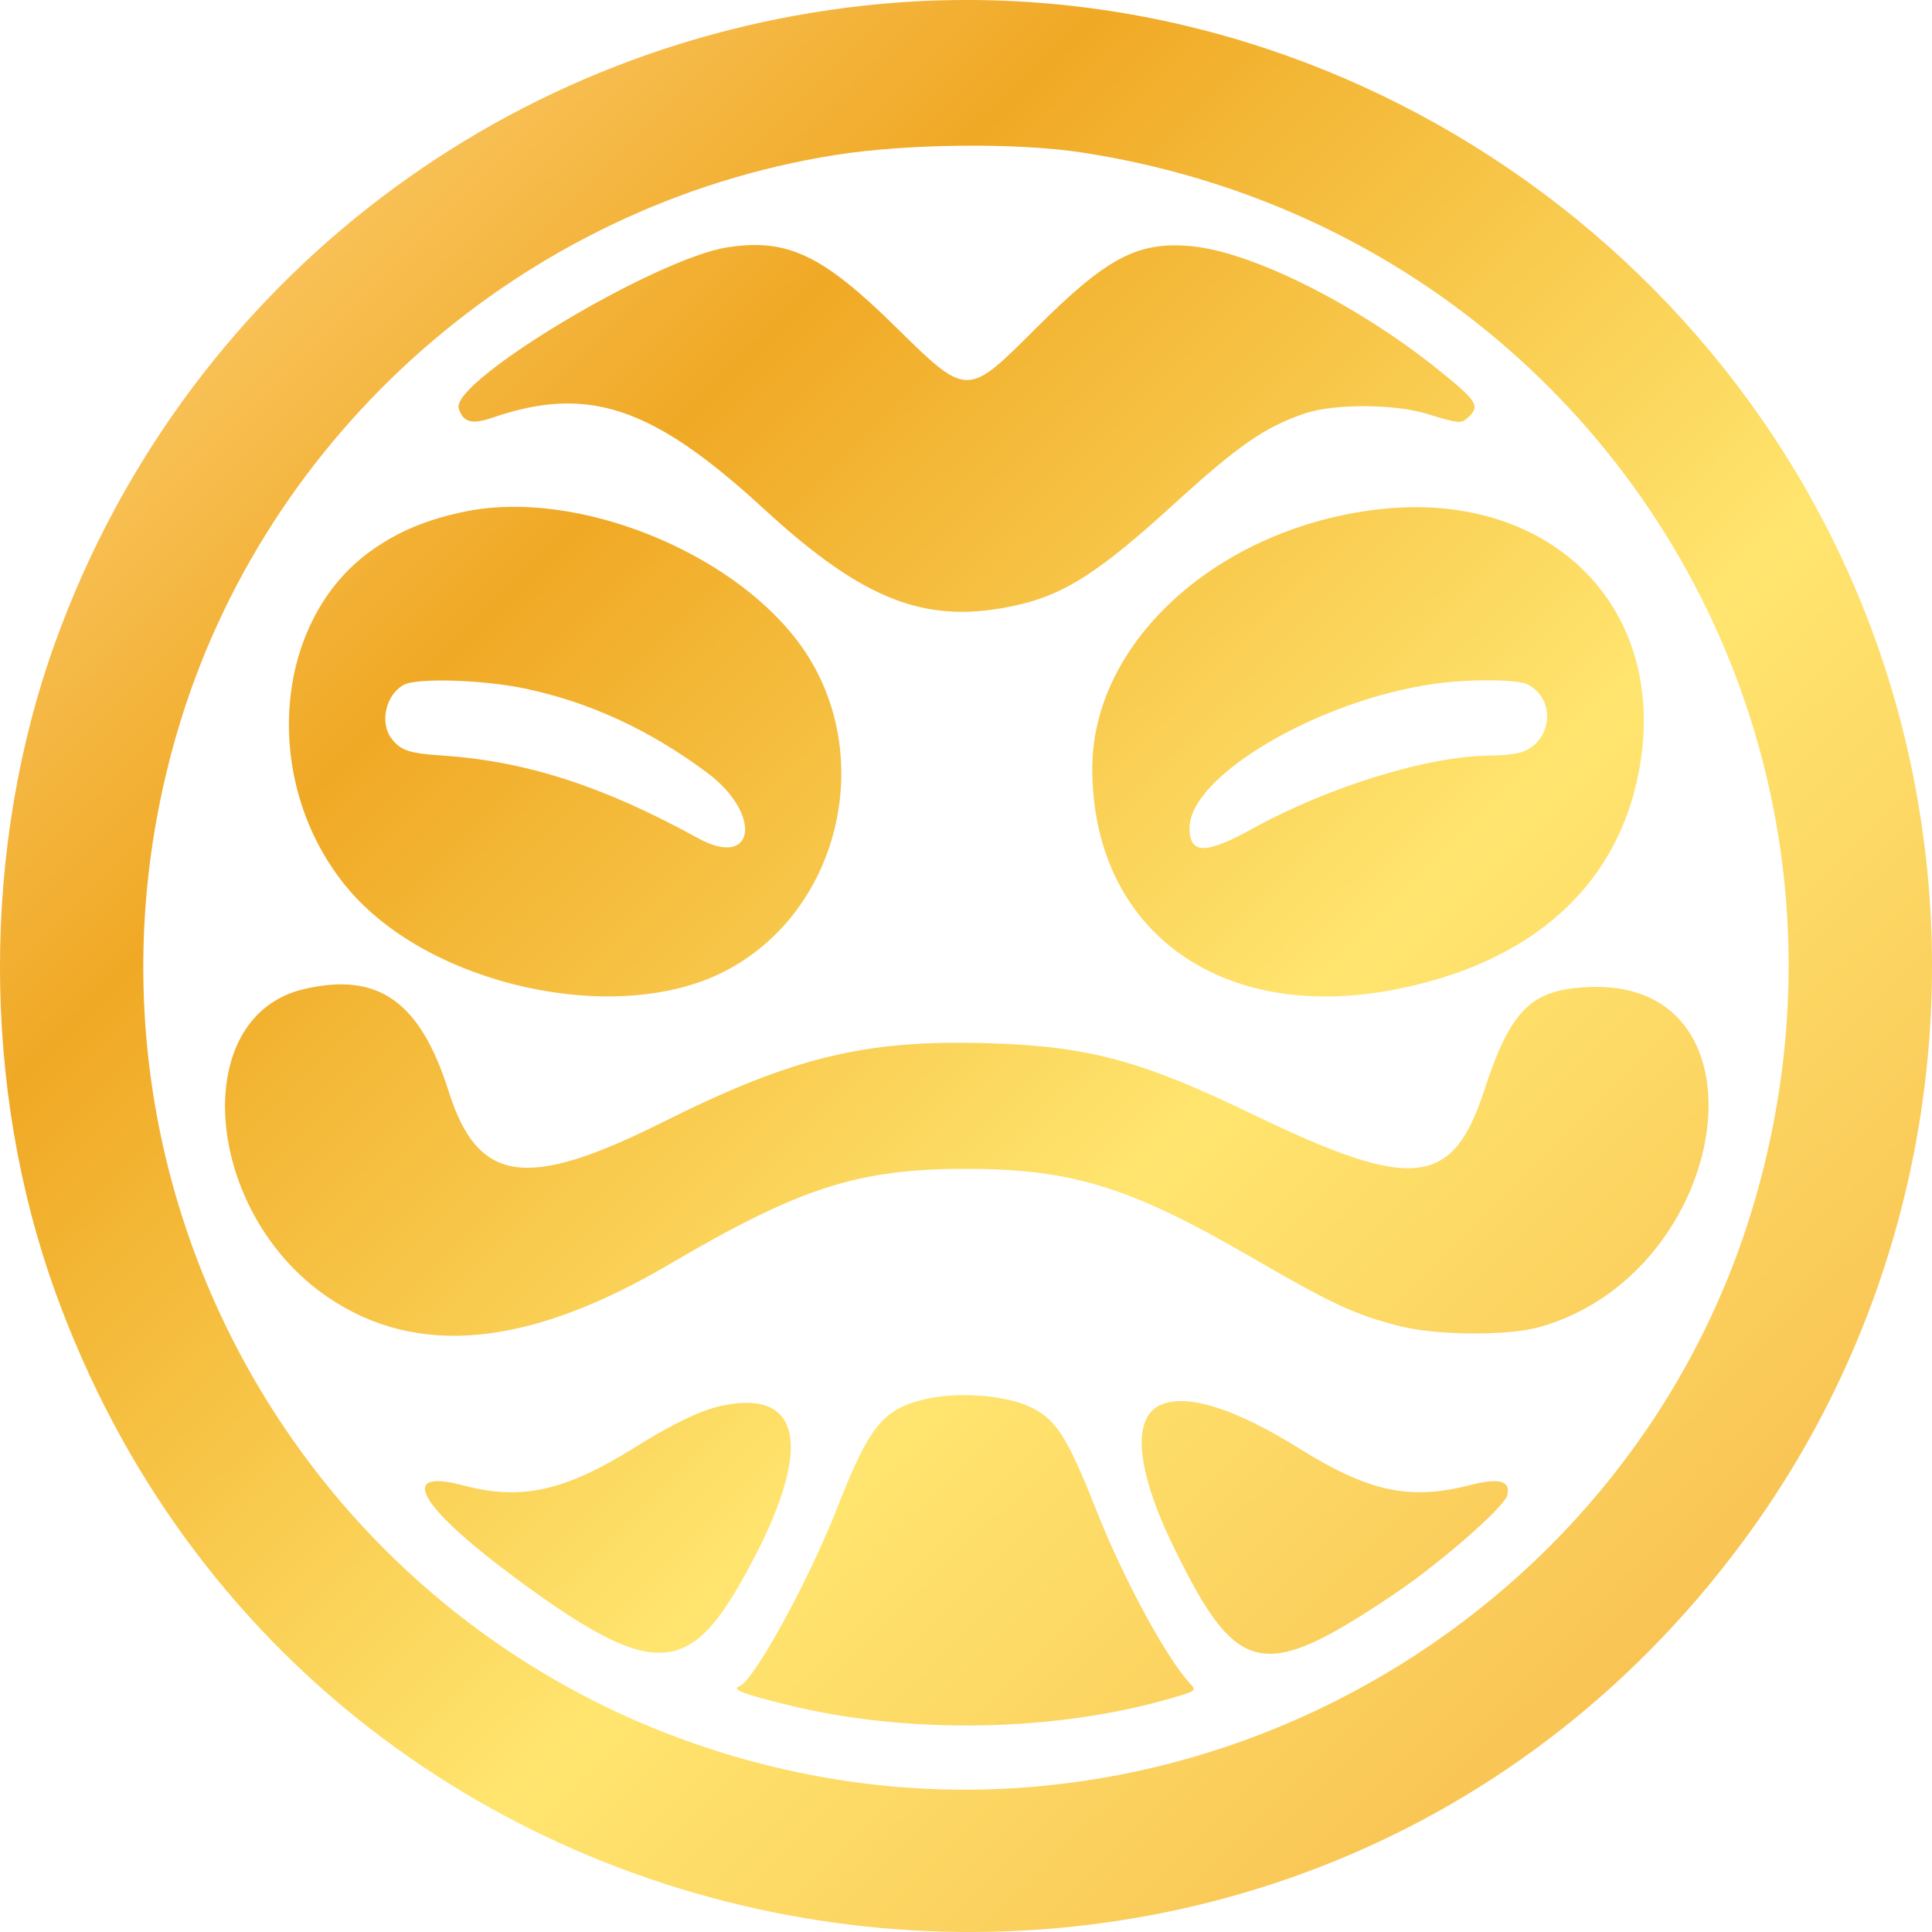 <svg width="64" height="64" viewBox="0 0 64 64" fill="none" xmlns="http://www.w3.org/2000/svg">
<path fill-rule="evenodd" clip-rule="evenodd" d="M28.64 0.184C16.367 1.524 6.032 9.649 1.838 21.255C-0.613 28.036 -0.613 36.034 1.838 42.815C10.611 67.092 43.067 71.597 58.062 50.619C63.646 42.807 65.412 32.783 62.847 23.47C58.721 8.495 44.043 -1.497 28.64 0.184ZM35.82 5.049C52.421 7.585 62.797 23.731 58.13 39.767C54.165 53.391 40.011 61.735 26.113 58.642C10.681 55.209 1.427 39.521 5.856 24.303C8.757 14.336 17.35 6.779 27.651 5.137C30.02 4.759 33.663 4.72 35.82 5.049ZM24.083 8.196C21.706 8.569 14.935 12.628 15.196 13.523C15.333 13.991 15.628 14.072 16.32 13.834C19.477 12.748 21.619 13.467 25.289 16.844C28.665 19.95 30.743 20.731 33.766 20.029C35.28 19.677 36.452 18.919 38.822 16.758C41.022 14.751 41.889 14.148 43.231 13.694C44.19 13.37 46.176 13.376 47.259 13.707C48.336 14.036 48.406 14.042 48.633 13.828C49.043 13.443 48.944 13.289 47.599 12.211C44.92 10.065 41.428 8.327 39.445 8.153C37.666 7.997 36.657 8.536 34.279 10.913C32.027 13.163 32.044 13.164 29.658 10.817C27.233 8.432 26.068 7.885 24.083 8.196ZM15.515 16.925C14.165 17.183 13.091 17.637 12.16 18.343C8.985 20.751 8.68 26.043 11.521 29.433C14.218 32.652 20.406 34.017 23.991 32.184C27.907 30.182 29.108 24.802 26.433 21.253C24.156 18.231 19.12 16.235 15.515 16.925ZM45.688 16.87C40.372 17.474 36.19 21.245 36.184 25.442C36.176 30.753 40.33 33.854 46.051 32.808C50.81 31.938 53.756 29.227 54.356 25.166C55.125 19.957 51.241 16.24 45.688 16.87ZM17.381 22.807C19.513 23.253 21.504 24.17 23.41 25.585C25.269 26.965 25.022 28.811 23.118 27.763C19.994 26.044 17.425 25.213 14.668 25.03C13.55 24.956 13.265 24.86 12.964 24.457C12.57 23.929 12.782 23.012 13.373 22.687C13.805 22.449 15.983 22.515 17.381 22.807ZM50.601 22.672C51.594 23.171 51.407 24.665 50.316 24.94C50.124 24.988 49.715 25.028 49.407 25.028C47.358 25.028 44.025 26.049 41.475 27.459C39.935 28.31 39.405 28.302 39.405 27.429C39.405 25.715 43.627 23.218 47.474 22.658C48.629 22.49 50.252 22.497 50.601 22.672ZM10.061 32.767C6.217 33.672 6.737 40.183 10.876 42.983C13.828 44.979 17.516 44.62 22.172 41.882C26.494 39.34 28.421 38.72 31.993 38.72C35.515 38.72 37.447 39.321 41.504 41.677C44.132 43.204 44.897 43.557 46.391 43.935C47.587 44.237 49.932 44.255 50.965 43.97C57.344 42.206 58.83 32.481 52.687 32.695C50.721 32.764 50.049 33.421 49.157 36.149C48.118 39.324 46.782 39.466 41.58 36.952C37.783 35.116 36.058 34.653 32.669 34.556C28.641 34.44 26.25 35.025 21.939 37.181C17.431 39.435 15.828 39.202 14.863 36.152C13.918 33.167 12.526 32.186 10.061 32.767ZM30.723 46.333C29.28 46.646 28.805 47.214 27.768 49.867C26.797 52.352 24.983 55.671 24.49 55.862C24.221 55.967 24.586 56.106 26.109 56.482C30.088 57.463 34.989 57.373 38.826 56.248C39.628 56.014 39.639 56.005 39.426 55.774C38.621 54.902 37.207 52.283 36.305 49.996C35.347 47.567 34.956 46.97 34.065 46.578C33.24 46.215 31.763 46.107 30.723 46.333ZM23.882 46.573C23.217 46.718 22.255 47.179 21.078 47.918C18.724 49.395 17.274 49.721 15.345 49.205C13.15 48.619 13.861 49.89 17.049 52.254C21.456 55.523 22.74 55.563 24.5 52.488C26.964 48.185 26.731 45.954 23.882 46.573ZM38.519 46.509C37.464 46.892 37.61 48.668 38.916 51.325C40.997 55.556 41.838 55.728 46.182 52.808C47.704 51.784 49.83 49.928 49.929 49.537C50.05 49.052 49.667 48.945 48.702 49.194C46.696 49.711 45.346 49.421 43.03 47.977C40.965 46.69 39.411 46.184 38.519 46.509Z" fill="url(#paint0_linear_1586_3867)"/>
<defs>
<linearGradient id="paint0_linear_1586_3867" x1="-8.49177e-07" y1="3.137" x2="60.235" y2="64" gradientUnits="userSpaceOnUse">
<stop stop-color="#FFD580"/>
<stop offset="0.276" stop-color="#F0A925"/>
<stop offset="0.609" stop-color="#FFE56F"/>
<stop offset="1" stop-color="#F6B547"/>
</linearGradient>
</defs>
</svg>

